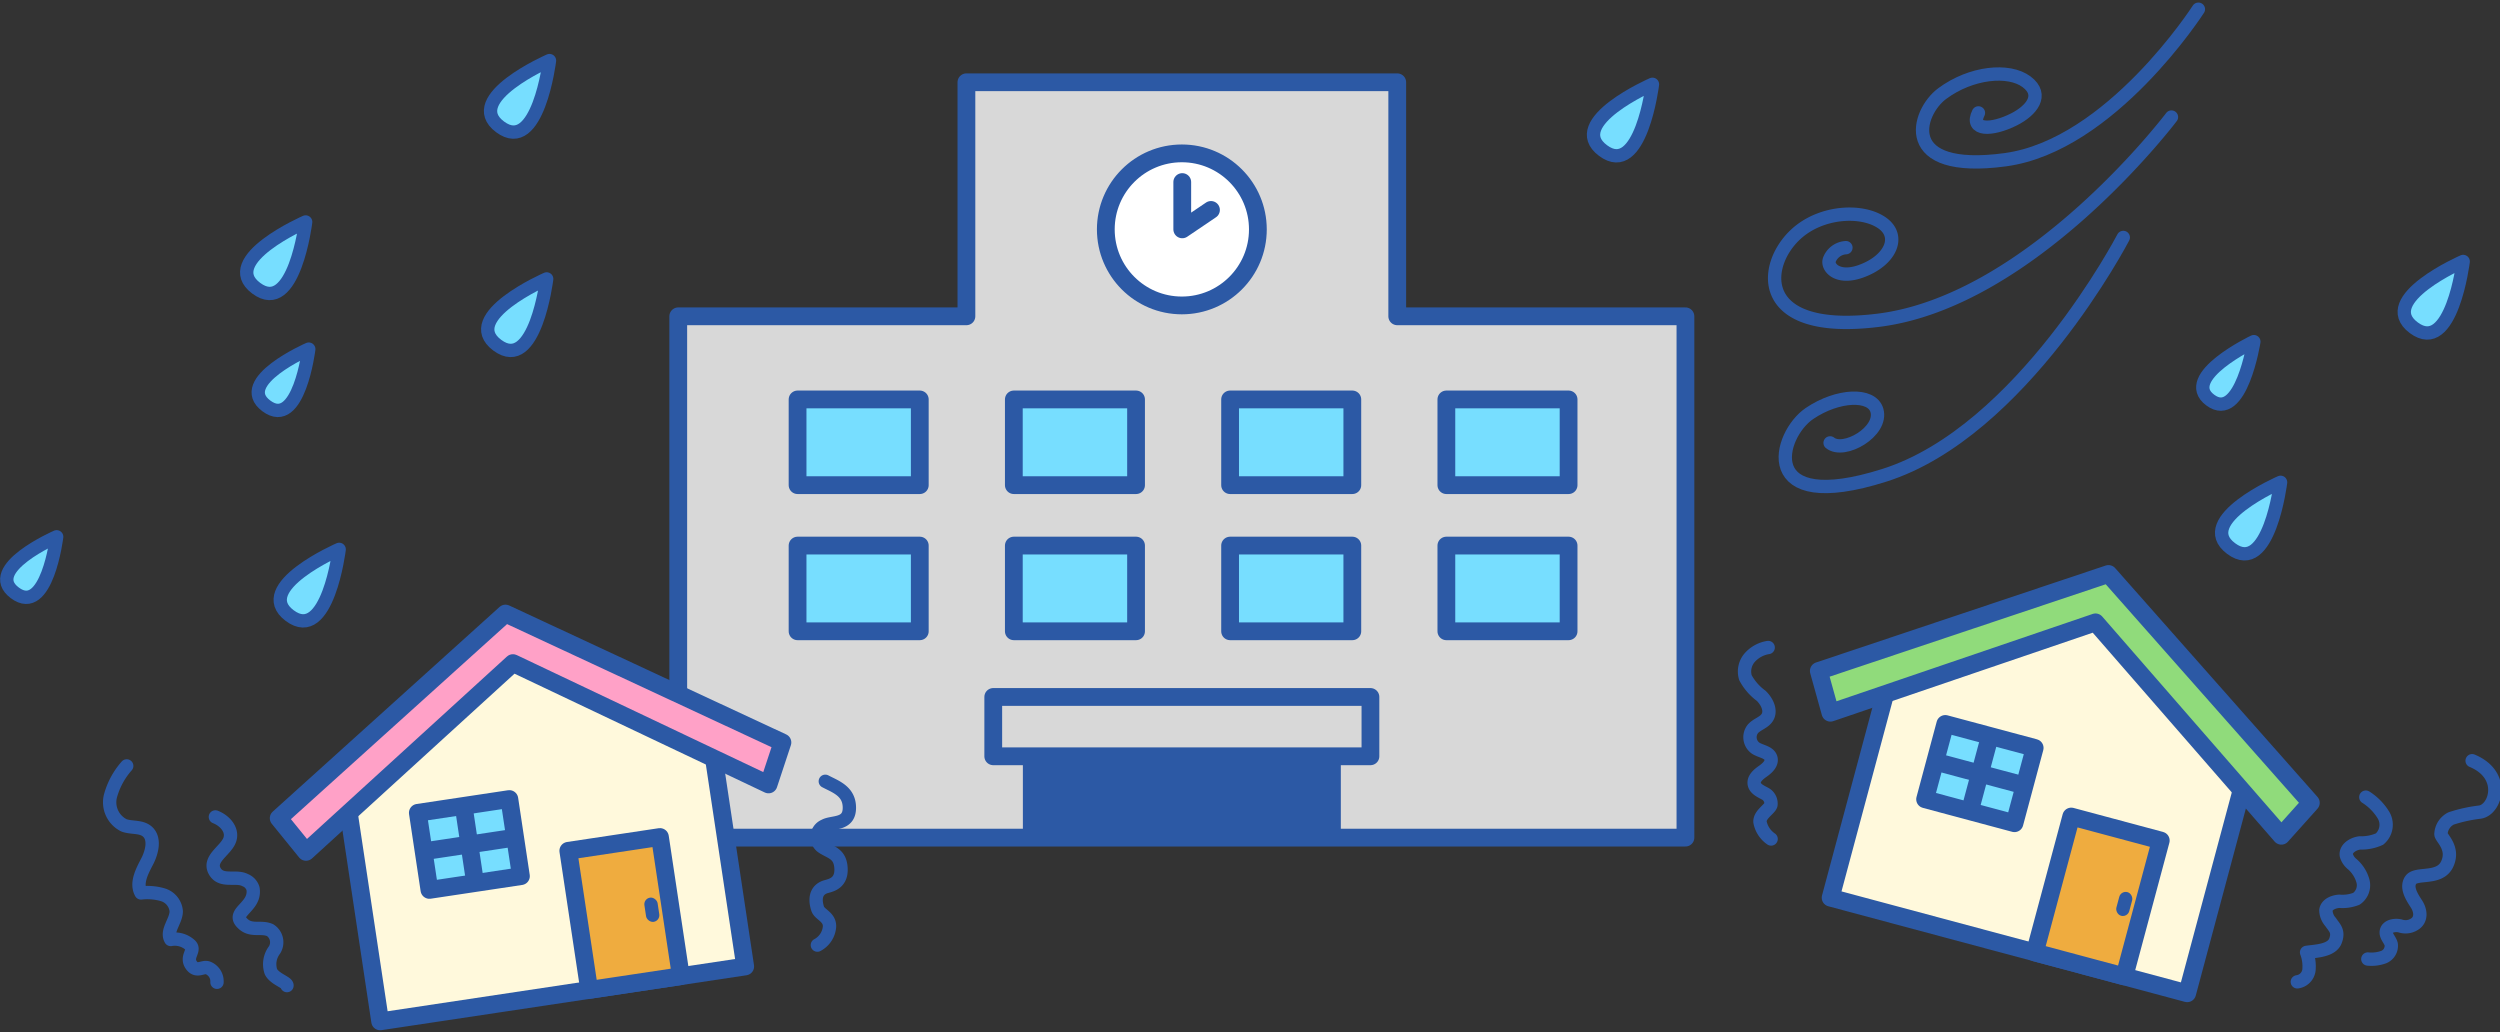 <svg xmlns="http://www.w3.org/2000/svg" width="247" height="102" viewBox="0 0 247 102"><rect x="0" y="0" width="247" height="102" fill="#333333" stroke="none"/><g transform="translate(123.58 50.91)"><g transform="translate(-122.91 -50)"><g transform="translate(66.341 7.219)"><path d="M147.344,32.094V8.972H104.778V32.094H76.307V83.6h99.51V32.094Z" transform="translate(-76.307 -8.972)" fill="#d8d8d8" stroke="#2c59a5" stroke-linecap="round" stroke-linejoin="round" stroke-width="1.756"/><rect width="31.413" height="7.521" transform="translate(34.049 67.111)" fill="#2c59a5"/><rect width="37.266" height="5.863" transform="translate(31.122 60.73)" fill="#d8d8d8" stroke="#2c59a5" stroke-linecap="round" stroke-linejoin="round" stroke-width="1.756"/><g transform="translate(11.789 31.336)"><rect width="12.075" height="8.468" fill="#77deff" stroke="#2c59a5" stroke-linecap="round" stroke-linejoin="round" stroke-width="1.756"/><rect width="12.075" height="8.468" transform="translate(21.367)" fill="#77deff" stroke="#2c59a5" stroke-linecap="round" stroke-linejoin="round" stroke-width="1.756"/><rect width="12.075" height="8.468" transform="translate(42.734)" fill="#77deff" stroke="#2c59a5" stroke-linecap="round" stroke-linejoin="round" stroke-width="1.756"/><rect width="12.075" height="8.468" transform="translate(64.101)" fill="#77deff" stroke="#2c59a5" stroke-linecap="round" stroke-linejoin="round" stroke-width="1.756"/></g><g transform="translate(11.789 45.774)"><rect width="12.075" height="8.468" fill="#77deff" stroke="#2c59a5" stroke-linecap="round" stroke-linejoin="round" stroke-width="1.756"/><rect width="12.075" height="8.468" transform="translate(21.367)" fill="#77deff" stroke="#2c59a5" stroke-linecap="round" stroke-linejoin="round" stroke-width="1.756"/><rect width="12.075" height="8.468" transform="translate(42.734)" fill="#77deff" stroke="#2c59a5" stroke-linecap="round" stroke-linejoin="round" stroke-width="1.756"/><rect width="12.075" height="8.468" transform="translate(64.101)" fill="#77deff" stroke="#2c59a5" stroke-linecap="round" stroke-linejoin="round" stroke-width="1.756"/></g><circle cx="7.512" cy="7.512" r="7.512" transform="translate(42.243 7.024)" fill="#fff" stroke="#2c59a5" stroke-linecap="round" stroke-linejoin="round" stroke-width="1.756"/><path d="M133.02,20.2v4.674l2.838-1.92" transform="translate(-83.224 -10.342)" fill="#fff" stroke="#2c59a5" stroke-linecap="round" stroke-linejoin="round" stroke-width="1.756"/></g><path d="M33.571,24.691s-1.145,9.336-4.885,6.545S33.571,24.691,33.571,24.691Z" transform="translate(-4.042 -3.67)" fill="#77deff" stroke="#2c59a5" stroke-linecap="round" stroke-linejoin="round" stroke-width="1.317"/><path d="M34.037,39s-.982,8-4.188,5.611S34.037,39,34.037,39Z" transform="translate(-4.201 -5.416)" fill="#77deff" stroke="#2c59a5" stroke-linecap="round" stroke-linejoin="round" stroke-width="1.317"/><path d="M60.692,31.1s-1.145,9.336-4.885,6.545S60.692,31.1,60.692,31.1Z" transform="translate(-7.35 -4.452)" fill="#77deff" stroke="#2c59a5" stroke-linecap="round" stroke-linejoin="round" stroke-width="1.317"/><path d="M276.348,29.135s-1.145,9.337-4.884,6.546S276.348,29.135,276.348,29.135Z" transform="translate(-33.655 -4.212)" fill="#77deff" stroke="#2c59a5" stroke-linecap="round" stroke-linejoin="round" stroke-width="1.317"/><path d="M252.9,38.157s-1.268,8.041-4.308,5.772S252.9,38.157,252.9,38.157Z" transform="translate(-30.89 -5.313)" fill="#77deff" stroke="#2c59a5" stroke-linecap="round" stroke-linejoin="round" stroke-width="1.317"/><path d="M255.8,53.985s-1.145,9.337-4.885,6.546S255.8,53.985,255.8,53.985Z" transform="translate(-31.149 -7.243)" fill="#77deff" stroke="#2c59a5" stroke-linecap="round" stroke-linejoin="round" stroke-width="1.317"/><path d="M61.009,6.532s-1.145,9.336-4.885,6.545S61.009,6.532,61.009,6.532Z" transform="translate(-7.389 -1.455)" fill="#77deff" stroke="#2c59a5" stroke-linecap="round" stroke-linejoin="round" stroke-width="1.317"/><path d="M37.342,61.532s-1.145,9.336-4.885,6.545S37.342,61.532,37.342,61.532Z" transform="translate(-4.502 -8.164)" fill="#77deff" stroke="#2c59a5" stroke-linecap="round" stroke-linejoin="round" stroke-width="1.317"/><path d="M5.679,60.117s-.968,7.9-4.134,5.539S5.679,60.117,5.679,60.117Z" transform="translate(-0.75 -7.991)" fill="#77deff" stroke="#2c59a5" stroke-linecap="round" stroke-linejoin="round" stroke-width="1.317"/><path d="M185.12,9.2s-1.145,9.336-4.885,6.545S185.12,9.2,185.12,9.2Z" transform="translate(-22.527 -1.781)" fill="#77deff" stroke="#2c59a5" stroke-linecap="round" stroke-linejoin="round" stroke-width="1.317"/><path d="M243.575.75s-8.634,13.463-19.091,14.873c-10.569,1.426-8.734-4.667-6.225-6.532,2.854-2.122,6.585-2.487,8.341-1.17s.458,2.851-1.227,3.707c-2.212,1.122-4.416,1.141-3.529-.634" transform="translate(-27.044 -0.75)" fill="none" stroke="#2c59a5" stroke-linecap="round" stroke-linejoin="round" stroke-width="1.317"/><path d="M238.882,12.886s-13.726,18.173-28.946,20.075c-12.117,1.515-11.56-5.415-8.127-8.532,2.465-2.239,6.422-2.458,8.42-1.127s.91,3.779-2.049,4.829c-2.268.805-3.315-.376-3.107-1.11a1.863,1.863,0,0,1,1.645-1.232" transform="translate(-25.013 -2.23)" fill="none" stroke="#2c59a5" stroke-linecap="round" stroke-linejoin="round" stroke-width="1.317"/><path d="M234.27,26.433s-9.986,19.184-23.61,23.5c-12.651,4.011-10.52-4-7.385-6.113,2.793-1.887,6.162-2.019,6.653-.3.6,2.1-3.257,4.321-4.625,3.21" transform="translate(-25.16 -3.883)" fill="none" stroke="#2c59a5" stroke-linecap="round" stroke-linejoin="round" stroke-width="1.317"/><g transform="translate(26.865 59.71)"><path d="M78.309,103.953l-36.067,5.424L38.491,84.429,54.883,71.473l19.675,7.532Z" transform="translate(-32.218 -69.086)" fill="#fff9dc" stroke="#2c59a5" stroke-linecap="round" stroke-linejoin="round" stroke-width="1.756"/><path d="M81.116,81.49,53.754,68.755,31.347,88.974l2.7,3.326L54.49,73.649,79.745,85.637Z" transform="translate(-31.347 -68.755)" fill="#ffa1c7" stroke="#2c59a5" stroke-linecap="round" stroke-linejoin="round" stroke-width="1.756"/><rect width="9.156" height="13.901" transform="translate(28.613 23.438) rotate(-8.552)" fill="#efac3f" stroke="#2c59a5" stroke-linecap="round" stroke-linejoin="round" stroke-width="1.756"/><g transform="translate(13.747 18.326)"><rect width="9.142" height="7.704" transform="translate(0 1.359) rotate(-8.552)" fill="#77deff" stroke="#2c59a5" stroke-linecap="round" stroke-linejoin="round" stroke-width="1.756"/><line y1="1.298" x2="8.633" transform="translate(0.776 3.84)" fill="none" stroke="#2c59a5" stroke-linecap="round" stroke-linejoin="round" stroke-width="1.756"/><line x2="1.074" y2="7.142" transform="translate(4.556 0.918)" fill="none" stroke="#2c59a5" stroke-linecap="round" stroke-linejoin="round" stroke-width="1.756"/></g><rect width="1.319" height="2.418" rx="0.659" transform="translate(36.035 28.165) rotate(-8.552)" fill="#2c59a5"/></g><g transform="translate(179.028 55.798)"><path d="M241.206,106.044,205.977,96.6l6.532-24.368,20.2-5.324,15.025,14.768Z" transform="translate(-204.81 -64.617)" fill="#fff9dc" stroke="#2c59a5" stroke-linecap="round" stroke-linejoin="round" stroke-width="1.756"/><path d="M253.261,86.909,233.269,64.3l-28.621,9.579,1.149,4.129,26.19-8.928,18.359,21.083Z" transform="translate(-204.648 -64.299)" fill="#90db7b" stroke="#2c59a5" stroke-linecap="round" stroke-linejoin="round" stroke-width="1.756"/><rect width="9.156" height="13.901" transform="translate(24.942 23.965) rotate(15.007)" fill="#efac3f" stroke="#2c59a5" stroke-linecap="round" stroke-linejoin="round" stroke-width="1.756"/><g transform="translate(10.502 14.818)"><rect width="9.142" height="7.704" transform="translate(1.995) rotate(15.007)" fill="#77deff" stroke="#2c59a5" stroke-linecap="round" stroke-linejoin="round" stroke-width="1.756"/><line x2="8.432" y2="2.26" transform="translate(1.196 3.774)" fill="none" stroke="#2c59a5" stroke-linecap="round" stroke-linejoin="round" stroke-width="1.756"/><line x1="1.87" y2="6.976" transform="translate(4.477 1.416)" fill="none" stroke="#2c59a5" stroke-linecap="round" stroke-linejoin="round" stroke-width="1.756"/></g><rect width="1.319" height="2.418" rx="0.659" transform="translate(29.856 31.264) rotate(15.006)" fill="#2c59a5"/></g><path d="M198.626,72.575a3.086,3.086,0,0,0-1.826,1,2.1,2.1,0,0,0-.418,1.986,5.327,5.327,0,0,0,1.561,1.792c.57.563,1.019,1.462.59,2.138-.327.515-1.026.666-1.423,1.129a1.328,1.328,0,0,0,.25,1.881c.521.354,1.356.392,1.534.995.153.521-.342.988-.788,1.3s-.959.738-.854,1.271c.092.469.608.7,1.027.927a1.108,1.108,0,0,1,.62,1.131c-.108.416-1.132.953-1.083,1.684a2.626,2.626,0,0,0,1.1,1.683" transform="translate(-24.6 -9.511)" fill="none" stroke="#2c59a5" stroke-linecap="round" stroke-linejoin="round" stroke-width="1.317"/><path d="M265.26,89.413a5.434,5.434,0,0,1,1.774,1.821,1.863,1.863,0,0,1-.414,2.318,4.358,4.358,0,0,1-1.954.382c-.666.088-1.427.558-1.332,1.223a1.737,1.737,0,0,0,.614.9,3.442,3.442,0,0,1,1.033,1.659,1.63,1.63,0,0,1-.649,1.739,3.735,3.735,0,0,1-1.688.246c-.574.036-1.242.31-1.328.879a1.787,1.787,0,0,0,.461,1.166c.37.565.86.9.479,1.876s-1.964,1-2.848,1.128a3.892,3.892,0,0,1,.236,1.743,1.336,1.336,0,0,1-1.15,1.167" transform="translate(-32.188 -11.565)" fill="none" stroke="#2c59a5" stroke-linecap="round" stroke-linejoin="round" stroke-width="1.317"/><path d="M276.731,85.314c3.394,1.42,2.333,4.858.76,5.078a14.409,14.409,0,0,0-2.84.627,1.818,1.818,0,0,0-1,1.532c-.033.369,1.354,1.353.622,2.963s-3.05.8-3.6,1.578c-.493.7.064,1.627.536,2.34s.543,1.606-.191,2.045a1.635,1.635,0,0,1-1.39.159c-.545-.126-1.3.011-1.378.565-.064.45.382.806.488,1.248a1.2,1.2,0,0,1-.745,1.265,3.5,3.5,0,0,1-1.566.192" transform="translate(-33.155 -11.065)" fill="none" stroke="#2c59a5" stroke-linecap="round" stroke-linejoin="round" stroke-width="1.317"/><path d="M24.192,91.639c1.026.4,1.829,1.406,1.362,2.4s-2.08,1.8-1.429,2.954,2.079.4,3.01.889a1.312,1.312,0,0,1,.774.833c.307,1.774-2.034,2.286-1.156,3.31s1.874.372,2.847.8a1.422,1.422,0,0,1,.434,1.955,2.327,2.327,0,0,0-.354,2.151c.365.731,1.625,1.058,1.585,1.371" transform="translate(-3.582 -11.836)" fill="none" stroke="#2c59a5" stroke-linecap="round" stroke-linejoin="round" stroke-width="1.317"/><path d="M14.014,85.9A7.442,7.442,0,0,0,12.4,88.9a2.545,2.545,0,0,0,1.33,2.867c.73.275,1.625.088,2.249.558.878.663.558,2.048.051,3.024s-1.129,2.134-.6,3.1a5.452,5.452,0,0,1,2.185.19,1.862,1.862,0,0,1,1.292,1.623c-.006.976-1.029,1.938-.544,2.785a2.253,2.253,0,0,1,1.962.586c.485.519-.5,1.1.057,1.923s1.184.059,1.705.32a1.426,1.426,0,0,1,.847,1.4" transform="translate(-2.165 -11.137)" fill="none" stroke="#2c59a5" stroke-linecap="round" stroke-linejoin="round" stroke-width="1.317"/><path d="M92.728,87.629c1,.532,2.408.968,2.378,2.661s-1.683,1.3-2.464,1.739A1.2,1.2,0,0,0,92.4,94.1c.826.572,1.829.627,1.882,2.178s-1.188,1.649-1.6,1.8c-.952.354-.994,1.3-.7,2.164.191.556,1.2.788,1.163,1.745a2.26,2.26,0,0,1-1.2,1.825" transform="translate(-11.858 -11.347)" fill="none" stroke="#2c59a5" stroke-linecap="round" stroke-linejoin="round" stroke-width="1.317"/></g></g></svg>